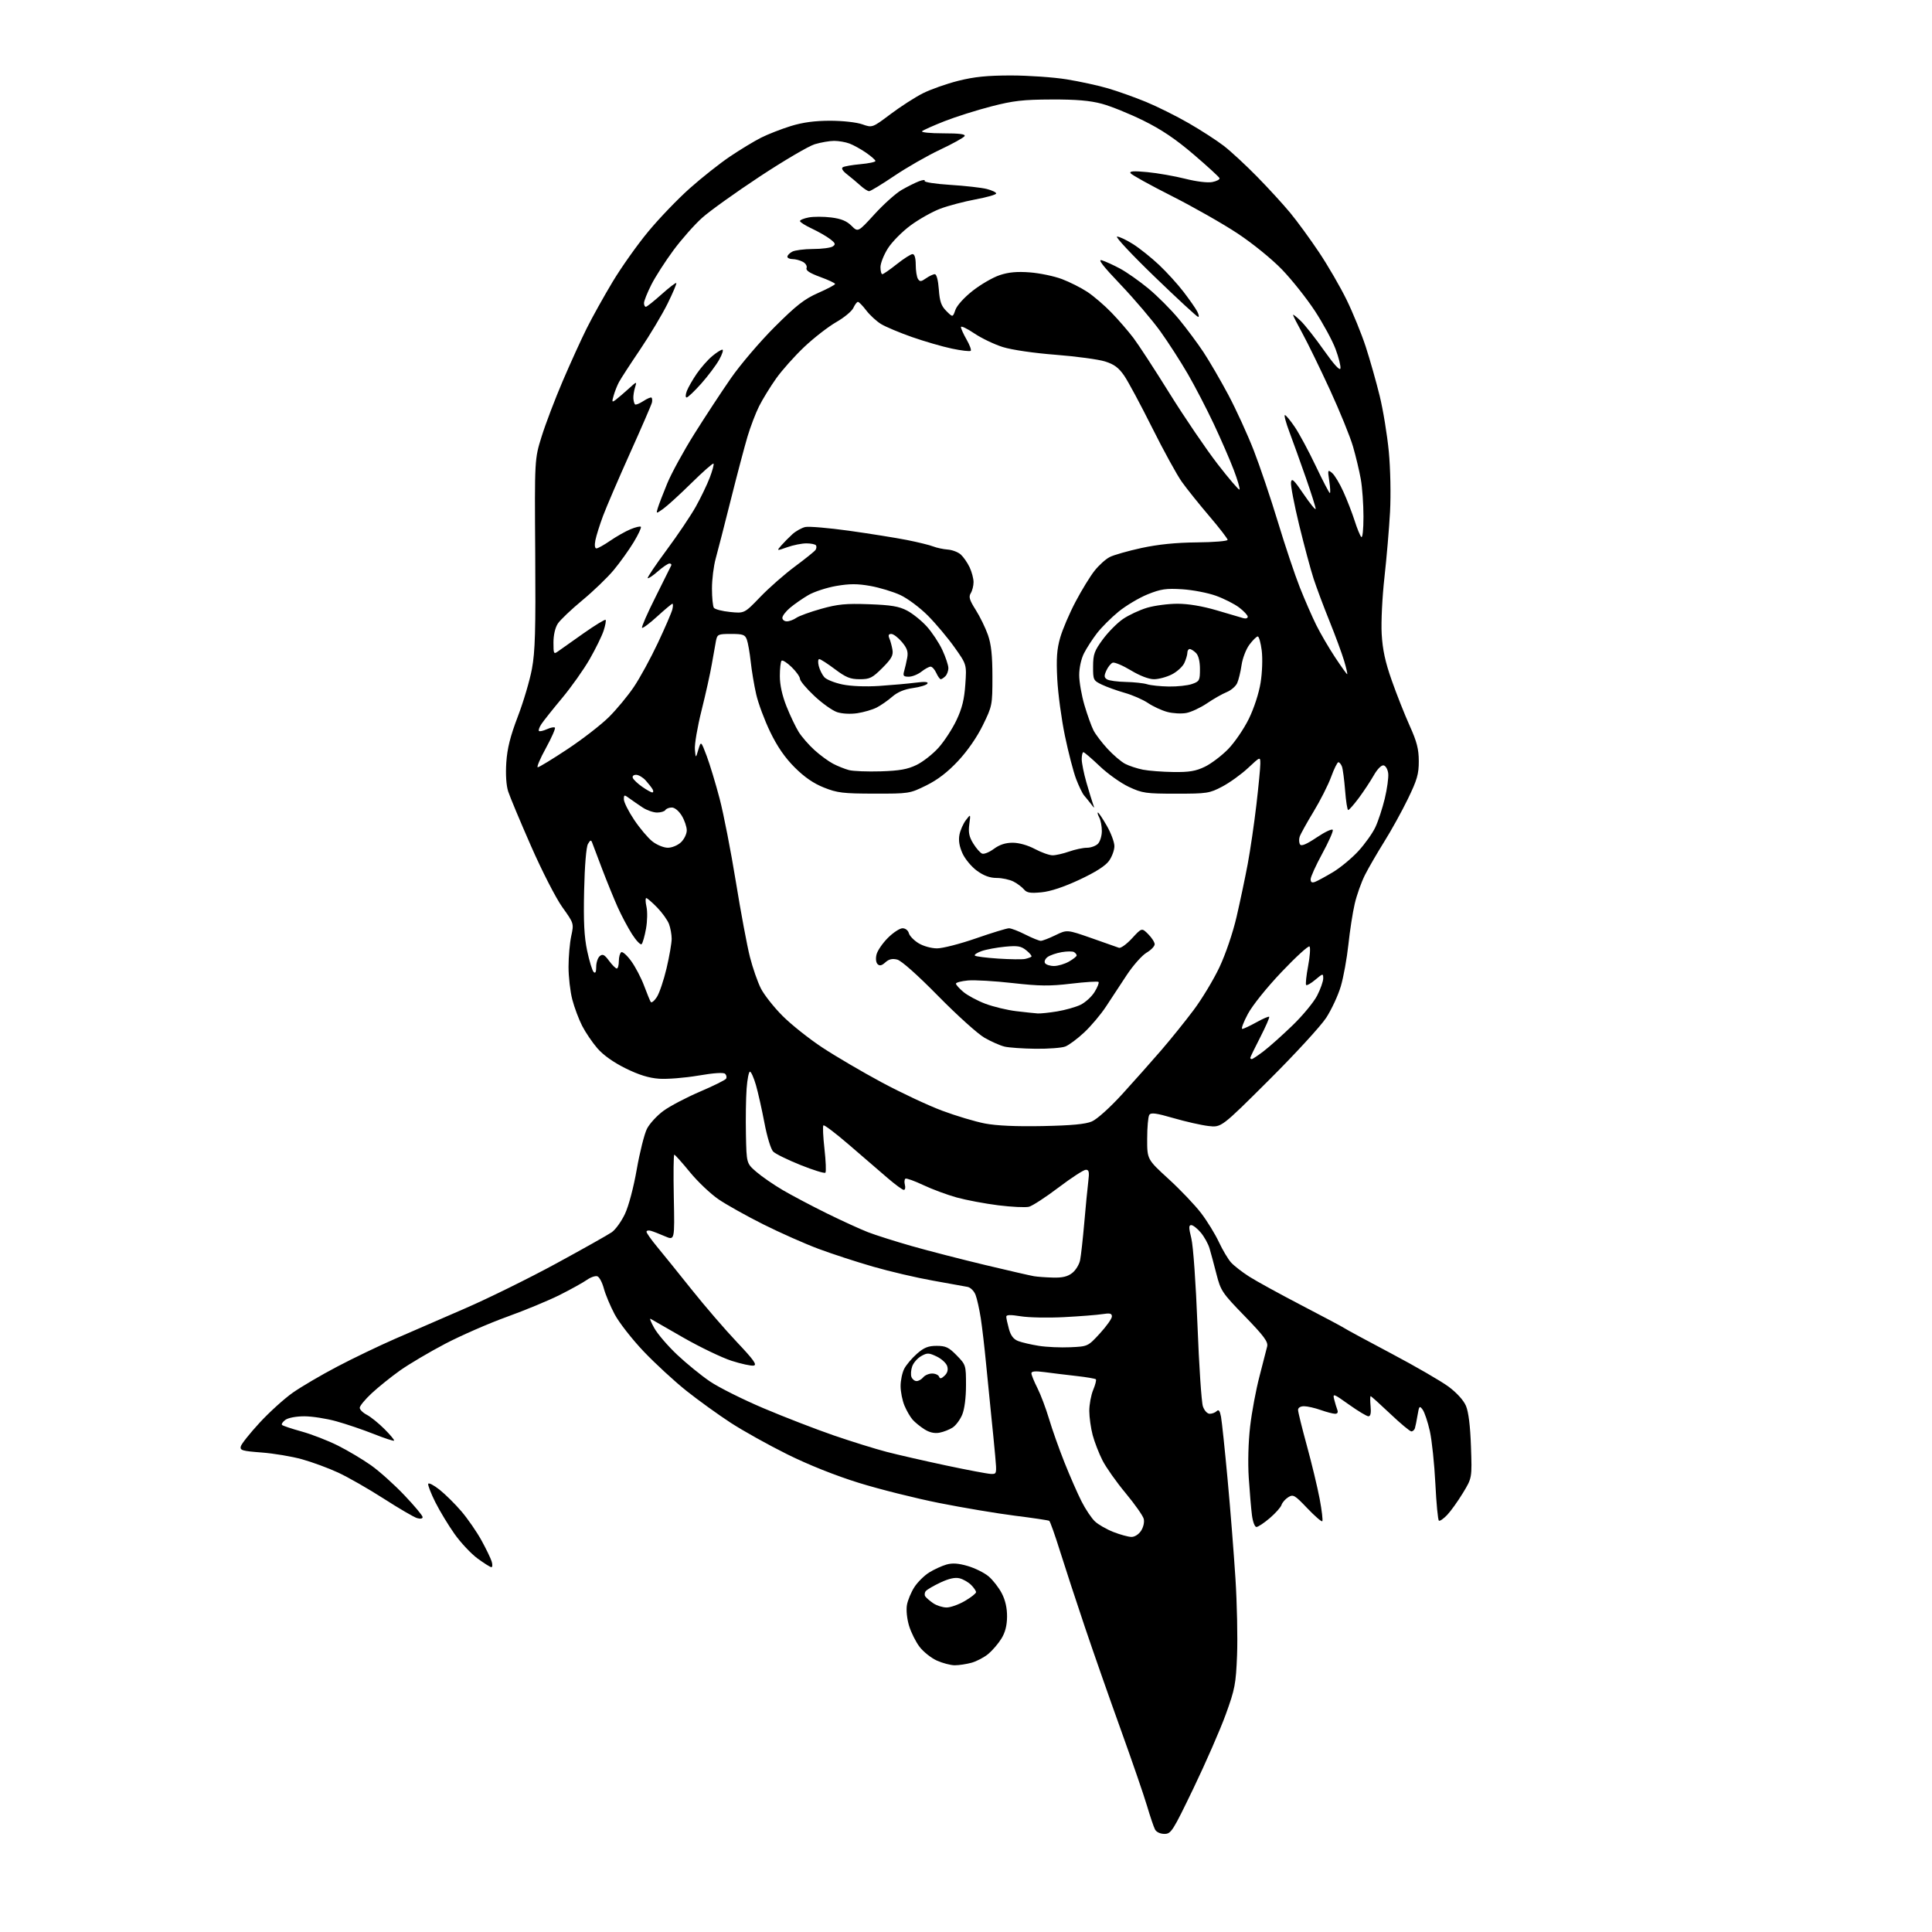 <?xml version="1.0" encoding="UTF-8" standalone="no"?>
<svg 
  version="1.1" 
  xmlns="http://www.w3.org/2000/svg" 
  xmlns:xlink="http://www.w3.org/1999/xlink" 
  xmlns:svg="http://www.w3.org/2000/svg"
  xmlns:rdf="http://www.w3.org/1999/02/22-rdf-syntax-ns#"
  xmlns:cc="http://creativecommons.org/ns#"
  xmlns:dc="http://purl.org/dc/elements/1.1/"
  viewBox="0 0 768 768"
  width="768"
  height="768"
>
<style>svg {background-color: white; }</style>"
<path stroke="none" fill="black" fill-rule="evenodd" d="M462.88,729.00C461.22,729.00 459.69,728.28 459.14,727.25C458.63,726.29 457.22,722.12 456.00,718.00C454.79,713.88 450.06,700.15 445.51,687.50C440.95,674.85 434.49,656.40 431.16,646.50C427.82,636.60 423.44,623.20 421.41,616.73C419.39,610.25 417.44,604.77 417.08,604.55C416.72,604.33 410.60,603.41 403.46,602.52C396.33,601.62 382.81,599.35 373.41,597.48C364.00,595.61 349.60,592.00 341.41,589.46C332.10,586.57 321.42,582.31 312.97,578.12C305.53,574.43 295.41,568.79 290.47,565.58C285.54,562.37 277.62,556.66 272.87,552.88C268.13,549.11 260.48,542.06 255.87,537.22C251.27,532.38 246.08,525.74 244.34,522.46C242.60,519.18 240.67,514.56 240.04,512.20C239.41,509.83 238.26,507.65 237.48,507.36C236.71,507.06 234.82,507.70 233.29,508.78C231.75,509.86 226.90,512.55 222.50,514.76C218.10,516.97 208.65,520.88 201.50,523.46C194.35,526.04 183.33,530.85 177.01,534.15C170.70,537.46 162.60,542.25 159.01,544.79C155.43,547.34 150.36,551.42 147.75,553.85C145.14,556.28 143.00,558.88 143.00,559.61C143.00,560.35 144.26,561.60 145.81,562.40C147.35,563.20 150.52,565.75 152.83,568.07C155.15,570.39 156.87,572.46 156.65,572.68C156.43,572.90 152.80,571.71 148.57,570.03C144.34,568.35 137.66,566.08 133.71,564.99C129.77,563.89 124.03,563.00 120.96,563.00C117.72,563.00 114.57,563.60 113.44,564.42C112.38,565.20 111.78,566.11 112.11,566.44C112.44,566.78 115.96,567.95 119.93,569.05C123.90,570.15 130.37,572.66 134.32,574.64C138.27,576.62 144.20,580.15 147.50,582.49C150.81,584.83 156.77,590.18 160.75,594.38C164.74,598.57 168.00,602.48 168.00,603.07C168.00,603.71 167.10,603.86 165.75,603.46C164.51,603.08 158.55,599.60 152.50,595.71C146.45,591.83 138.32,587.18 134.43,585.38C130.55,583.58 124.07,581.20 120.04,580.08C116.02,578.96 108.79,577.75 103.99,577.39C96.28,576.81 95.31,576.52 95.72,574.95C95.98,573.97 99.34,569.74 103.20,565.56C107.06,561.37 112.98,556.01 116.36,553.63C119.74,551.26 127.67,546.60 134.00,543.28C140.32,539.95 150.68,534.98 157.00,532.22C163.32,529.47 175.93,523.99 185.00,520.06C194.07,516.12 210.28,508.14 221.00,502.31C231.72,496.48 241.71,490.86 243.19,489.83C244.67,488.80 247.02,485.53 248.42,482.57C249.90,479.46 251.87,472.00 253.12,464.85C254.31,458.06 256.13,450.81 257.16,448.74C258.20,446.68 261.18,443.44 263.77,441.55C266.37,439.66 272.89,436.24 278.26,433.94C283.63,431.65 288.30,429.33 288.63,428.80C288.96,428.26 288.79,427.39 288.27,426.87C287.65,426.25 283.79,426.50 277.56,427.57C272.20,428.48 265.19,429.04 261.99,428.81C257.89,428.51 253.93,427.28 248.63,424.66C243.86,422.30 239.78,419.40 237.47,416.72C235.46,414.40 232.73,410.37 231.40,407.77C230.07,405.16 228.31,400.46 227.49,397.31C226.67,394.16 226.00,388.32 226.00,384.34C226.00,380.36 226.48,374.84 227.08,372.08C228.15,367.07 228.15,367.07 223.52,360.59C220.93,356.95 215.46,346.28 211.08,336.30C206.78,326.51 202.70,316.75 202.01,314.62C201.23,312.20 200.95,307.87 201.26,303.12C201.64,297.49 202.83,292.73 205.82,284.89C208.06,279.06 210.59,270.51 211.45,265.89C212.73,259.04 212.97,250.63 212.76,220.00C212.50,182.50 212.50,182.50 215.31,173.50C216.85,168.55 220.62,158.65 223.68,151.50C226.74,144.35 231.04,134.90 233.24,130.50C235.43,126.10 240.07,117.78 243.54,112.00C247.01,106.22 253.39,97.22 257.73,92.00C262.06,86.77 269.48,79.05 274.22,74.84C278.95,70.63 286.13,64.95 290.16,62.23C294.20,59.51 299.75,56.14 302.50,54.75C305.25,53.36 310.58,51.28 314.36,50.11C319.12,48.64 323.88,48.00 329.98,48.00C334.97,48.00 340.47,48.61 342.75,49.41C346.75,50.82 346.75,50.82 354.02,45.35C358.01,42.35 363.81,38.62 366.89,37.07C369.98,35.52 376.30,33.29 380.94,32.12C387.32,30.52 392.44,30.00 401.94,30.00C408.85,30.01 418.77,30.70 424.00,31.54C429.23,32.39 436.65,34.00 440.50,35.14C444.35,36.27 451.13,38.69 455.56,40.51C459.99,42.34 467.62,46.13 472.51,48.95C477.40,51.76 483.67,55.82 486.45,57.96C489.23,60.10 495.18,65.60 499.67,70.18C504.17,74.76 510.11,81.25 512.88,84.60C515.66,87.96 520.81,95.02 524.35,100.31C527.88,105.59 532.81,114.09 535.31,119.21C537.81,124.32 541.22,132.70 542.90,137.82C544.57,142.95 547.06,151.73 548.43,157.32C549.81,162.92 551.44,172.90 552.07,179.50C552.72,186.35 552.93,196.65 552.56,203.50C552.20,210.10 551.20,221.80 550.34,229.50C549.47,237.24 548.97,247.31 549.24,252.01C549.60,258.29 550.65,263.14 553.25,270.51C555.18,276.01 558.39,284.10 560.37,288.50C563.23,294.84 563.98,297.76 563.99,302.57C564.00,307.72 563.33,310.01 559.63,317.63C557.22,322.58 553.00,330.22 550.24,334.61C547.49,339.01 544.05,344.94 542.60,347.79C541.16,350.65 539.32,355.81 538.52,359.27C537.71,362.73 536.58,370.05 536.00,375.53C535.41,381.01 534.06,388.44 533.00,392.04C531.94,395.64 529.33,401.26 527.21,404.54C525.09,407.82 514.83,418.98 504.42,429.35C485.50,448.20 485.50,448.20 480.39,447.61C477.58,447.28 471.31,445.87 466.47,444.46C459.48,442.44 457.50,442.18 456.85,443.21C456.40,443.92 456.02,448.18 456.02,452.68C456.00,460.86 456.00,460.86 464.55,468.68C469.25,472.98 475.07,479.09 477.48,482.26C479.89,485.42 483.07,490.60 484.54,493.76C486.02,496.92 488.19,500.56 489.36,501.86C490.54,503.16 493.75,505.66 496.50,507.42C499.25,509.19 508.70,514.37 517.50,518.95C526.30,523.52 533.95,527.60 534.50,528.01C535.05,528.42 543.38,532.92 553.00,538.01C562.62,543.10 572.90,549.05 575.84,551.23C579.09,553.65 581.80,556.64 582.74,558.85C583.76,561.24 584.45,566.82 584.73,575.00C585.17,587.50 585.17,587.50 581.52,593.50C579.51,596.80 576.70,600.72 575.28,602.21C573.86,603.71 572.38,604.73 571.99,604.49C571.60,604.25 570.97,597.63 570.58,589.78C570.19,581.93 569.20,572.52 568.38,568.87C567.56,565.22 566.28,561.40 565.54,560.38C564.29,558.68 564.12,558.86 563.51,562.51C563.14,564.71 562.67,567.06 562.45,567.75C562.24,568.44 561.60,569.00 561.03,569.00C560.47,569.00 556.69,565.85 552.64,562.00C548.58,558.15 545.08,555.00 544.86,555.00C544.63,555.00 544.62,556.80 544.83,559.00C545.09,561.70 544.81,563.00 543.98,563.00C543.31,563.00 539.82,560.90 536.23,558.34C530.06,553.94 529.74,553.83 530.35,556.25C530.70,557.66 531.27,559.53 531.60,560.41C531.99,561.42 531.68,562.00 530.73,562.00C529.92,562.00 527.34,561.33 525.00,560.50C522.66,559.67 519.68,559.00 518.37,559.00C516.95,559.00 516.00,559.59 516.00,560.47C516.00,561.28 517.58,567.69 519.51,574.72C521.44,581.75 523.72,591.25 524.59,595.84C525.45,600.43 525.92,604.42 525.63,604.71C525.33,605.00 522.65,602.67 519.66,599.54C514.65,594.28 514.07,593.94 512.10,595.17C510.93,595.90 509.73,597.27 509.43,598.22C509.13,599.17 507.03,601.53 504.76,603.47C502.49,605.41 500.10,607.00 499.45,607.00C498.78,607.00 498.00,604.92 497.66,602.25C497.33,599.64 496.77,592.98 496.40,587.45C496.01,581.46 496.23,573.22 496.95,567.02C497.61,561.31 499.29,552.34 500.68,547.07C502.06,541.81 503.43,536.47 503.72,535.22C504.14,533.37 502.44,531.09 494.80,523.20C485.82,513.96 485.26,513.12 483.56,506.48C482.58,502.64 481.34,498.03 480.80,496.22C480.27,494.42 478.70,491.61 477.33,489.97C475.95,488.34 474.25,487.00 473.54,487.00C472.51,487.00 472.52,488.00 473.57,492.25C474.32,495.24 475.37,510.12 476.02,526.82C476.64,542.95 477.61,557.46 478.18,559.07C478.76,560.76 479.92,562.00 480.90,562.00C481.83,562.00 483.08,561.52 483.67,560.93C484.44,560.16 484.93,560.80 485.37,563.18C485.71,565.00 486.89,576.17 487.98,588.00C489.08,599.83 490.48,617.59 491.11,627.47C491.74,637.36 492.02,651.08 491.75,657.97C491.29,669.42 490.91,671.44 487.26,681.50C485.06,687.55 479.31,700.71 474.48,710.75C466.17,728.00 465.54,729.00 462.88,729.00zM379.50,661.97C377.85,661.96 374.65,661.11 372.38,660.09C370.12,659.06 367.04,656.61 365.55,654.65C364.05,652.69 362.17,648.93 361.37,646.30C360.53,643.53 360.17,640.02 360.52,638.00C360.86,636.08 362.20,632.87 363.50,630.87C364.80,628.88 367.45,626.26 369.40,625.06C371.34,623.86 374.40,622.46 376.21,621.94C378.57,621.26 380.94,621.42 384.68,622.51C387.53,623.34 391.27,625.19 392.98,626.63C394.69,628.07 397.05,631.11 398.23,633.38C399.64,636.09 400.35,639.26 400.32,642.66C400.29,646.16 399.58,648.95 398.08,651.36C396.88,653.32 394.55,656.04 392.91,657.42C391.28,658.80 388.26,660.39 386.22,660.96C384.17,661.52 381.15,661.98 379.50,661.97zM376.29,639.00C377.86,639.00 381.14,637.83 383.57,636.40C386.01,634.98 388.00,633.40 388.00,632.90C388.00,632.41 387.11,631.11 386.03,630.03C384.94,628.94 382.88,627.76 381.44,627.40C379.68,626.95 377.20,627.50 373.88,629.06C371.16,630.33 368.53,631.87 368.03,632.47C367.52,633.07 367.43,634.03 367.81,634.59C368.19,635.15 369.61,636.38 370.97,637.31C372.33,638.24 374.73,639.00 376.29,639.00zM195.32,622.98C194.87,622.96 192.40,621.41 189.84,619.53C187.28,617.65 183.17,613.27 180.71,609.81C178.25,606.34 174.81,600.65 173.06,597.17C171.32,593.69 170.04,590.39 170.22,589.85C170.40,589.31 172.43,590.36 174.73,592.18C177.03,594.01 180.95,597.89 183.45,600.82C185.94,603.75 189.51,608.92 191.39,612.32C193.26,615.72 195.09,619.51 195.46,620.75C195.83,621.99 195.77,622.99 195.32,622.98zM449.73,610.95C451.03,610.98 452.63,609.97 453.59,608.51C454.53,607.07 454.98,605.06 454.65,603.76C454.33,602.52 451.09,597.92 447.45,593.54C443.80,589.16 439.67,583.31 438.26,580.54C436.85,577.77 435.10,573.25 434.36,570.50C433.63,567.75 433.02,563.42 433.01,560.87C433.01,558.33 433.70,554.57 434.56,552.51C435.42,550.46 435.89,548.56 435.62,548.29C435.35,548.02 431.84,547.42 427.81,546.97C423.79,546.52 418.14,545.83 415.25,545.44C411.53,544.95 410.00,545.08 410.00,545.90C410.00,546.54 411.07,549.19 412.39,551.78C413.70,554.38 415.77,559.88 417.00,564.00C418.22,568.12 420.98,575.91 423.13,581.31C425.28,586.71 428.33,593.68 429.92,596.81C431.50,599.94 433.91,603.53 435.26,604.79C436.61,606.06 439.92,607.95 442.61,609.00C445.30,610.05 448.50,610.93 449.73,610.95zM393.88,585.91C396.23,586.00 396.25,585.92 395.61,578.75C395.25,574.76 394.53,567.45 394.01,562.50C393.49,557.55 392.57,548.33 391.97,542.00C391.37,535.67 390.42,527.58 389.87,524.00C389.31,520.42 388.39,516.26 387.80,514.74C387.22,513.21 385.80,511.79 384.62,511.56C383.46,511.34 377.23,510.21 370.79,509.06C364.35,507.92 353.70,505.43 347.12,503.53C340.54,501.64 330.73,498.44 325.33,496.42C319.92,494.40 310.10,490.04 303.50,486.74C296.90,483.44 288.89,478.96 285.69,476.79C282.50,474.62 277.34,469.73 274.23,465.92C271.12,462.12 268.33,459.00 268.04,459.00C267.74,459.00 267.66,466.67 267.85,476.06C268.20,493.11 268.20,493.11 264.35,491.45C262.23,490.53 259.71,489.55 258.75,489.27C257.79,489.00 257.00,489.16 257.00,489.65C257.00,490.14 258.86,492.78 261.13,495.52C263.41,498.26 269.57,505.90 274.84,512.50C280.10,519.10 288.24,528.55 292.92,533.49C299.56,540.51 301.04,542.56 299.62,542.84C298.62,543.03 294.65,542.17 290.81,540.94C286.97,539.70 278.35,535.56 271.66,531.74C264.97,527.91 259.10,524.54 258.60,524.24C258.11,523.94 258.78,525.62 260.10,527.96C261.42,530.31 265.50,535.06 269.17,538.52C272.85,541.99 278.70,546.76 282.18,549.12C285.65,551.49 295.25,556.29 303.50,559.79C311.75,563.29 324.35,568.16 331.49,570.62C338.63,573.07 348.08,576.01 352.49,577.15C356.90,578.30 367.48,580.71 376.00,582.53C384.52,584.34 392.57,585.86 393.88,585.91zM373.45,569.52C371.49,569.89 369.49,569.44 367.50,568.18C365.85,567.14 363.73,565.42 362.79,564.36C361.85,563.30 360.38,560.77 359.54,558.75C358.69,556.72 358.00,553.23 358.00,550.98C358.00,548.74 358.65,545.64 359.45,544.10C360.25,542.56 362.51,539.88 364.48,538.15C367.31,535.67 368.98,535.00 372.33,535.00C375.95,535.00 377.16,535.57 380.30,538.79C383.95,542.53 384.00,542.69 384.00,550.67C384.00,555.61 383.41,560.16 382.49,562.36C381.67,564.34 379.96,566.64 378.69,567.47C377.43,568.29 375.07,569.22 373.45,569.52zM364.35,549.00C365.12,549.00 366.32,548.33 367.00,547.50C367.68,546.67 369.28,546.00 370.54,546.00C371.80,546.00 373.04,546.56 373.30,547.25C373.64,548.18 374.20,548.08 375.48,546.86C376.64,545.76 376.98,544.51 376.52,543.05C376.14,541.86 374.26,540.14 372.35,539.23C369.22,537.74 368.59,537.72 366.20,539.06C364.73,539.89 363.11,541.73 362.61,543.16C362.11,544.60 361.98,546.49 362.32,547.38C362.66,548.27 363.57,549.00 364.35,549.00zM425.48,535.55C432.46,535.23 432.46,535.23 437.23,530.05C439.85,527.19 442.00,524.17 442.00,523.32C442.00,522.10 441.22,521.91 438.25,522.38C436.19,522.71 429.32,523.25 423.00,523.58C416.68,523.91 408.91,523.76 405.75,523.24C401.67,522.58 400.00,522.62 400.01,523.40C400.01,524.01 400.49,526.21 401.07,528.30C401.81,530.98 402.91,532.39 404.80,533.11C406.27,533.67 409.96,534.52 412.99,535.00C416.02,535.48 421.64,535.73 425.48,535.55zM418.62,507.86C422.34,507.96 424.41,507.46 426.23,506.03C427.61,504.95 429.02,502.65 429.36,500.93C429.71,499.21 430.45,492.55 431.01,486.15C431.56,479.74 432.28,472.36 432.60,469.75C433.08,465.88 432.90,465.00 431.64,465.00C430.79,465.00 425.91,468.17 420.80,472.04C415.70,475.91 410.39,479.36 409.02,479.71C407.65,480.05 402.17,479.79 396.85,479.13C391.53,478.46 384.07,477.06 380.28,476.01C376.50,474.96 370.53,472.75 367.03,471.09C363.54,469.44 360.34,468.29 359.93,468.54C359.52,468.80 359.42,469.90 359.71,471.00C360.00,472.10 359.80,473.00 359.27,473.00C358.74,473.00 355.83,470.86 352.79,468.25C349.75,465.64 342.91,459.74 337.58,455.14C332.25,450.54 327.63,447.04 327.32,447.35C327.00,447.66 327.19,451.87 327.74,456.71C328.28,461.54 328.45,465.80 328.11,466.16C327.78,466.53 323.33,465.16 318.24,463.12C313.15,461.08 308.25,458.68 307.36,457.78C306.44,456.87 304.92,451.89 303.88,446.38C302.86,441.01 301.33,434.22 300.49,431.30C299.64,428.39 298.57,426.00 298.12,426.00C297.66,426.00 297.06,429.04 296.79,432.75C296.51,436.46 296.39,444.66 296.52,450.97C296.75,462.45 296.75,462.45 300.63,465.81C302.76,467.66 307.51,470.94 311.19,473.10C314.87,475.25 322.75,479.41 328.69,482.34C334.64,485.27 341.98,488.62 345.00,489.80C348.02,490.97 355.90,493.47 362.50,495.35C369.10,497.23 382.15,500.59 391.50,502.83C400.85,505.06 409.62,507.08 411.00,507.31C412.38,507.54 415.80,507.79 418.62,507.86zM414.50,447.63C425.98,447.40 431.50,446.88 434.04,445.79C436.09,444.91 441.20,440.31 446.15,434.89C450.85,429.72 457.78,421.93 461.55,417.56C465.32,413.20 471.12,406.00 474.45,401.56C477.78,397.13 482.41,389.44 484.75,384.49C487.21,379.27 490.07,370.84 491.55,364.49C492.95,358.44 494.95,348.97 495.99,343.44C497.02,337.91 498.57,327.34 499.43,319.94C500.29,312.55 501.00,305.20 501.00,303.61C501.00,300.73 501.00,300.73 496.13,305.28C493.46,307.78 488.84,311.11 485.88,312.67C480.77,315.36 479.84,315.50 467.50,315.50C455.46,315.50 454.08,315.30 448.72,312.79C445.54,311.30 440.32,307.59 437.13,304.54C433.93,301.49 431.02,299.00 430.66,299.00C430.30,299.00 430.00,300.25 430.00,301.77C430.00,303.30 430.84,307.46 431.86,311.02C432.89,314.58 434.05,318.40 434.45,319.50C435.16,321.50 435.16,321.50 433.62,319.50C432.76,318.40 431.54,316.89 430.90,316.15C430.26,315.40 428.85,312.48 427.77,309.65C426.69,306.82 424.69,299.10 423.32,292.50C421.95,285.90 420.58,275.76 420.28,269.96C419.86,261.74 420.11,258.10 421.45,253.46C422.39,250.18 425.14,243.75 427.57,239.16C429.99,234.57 433.38,229.04 435.10,226.88C436.81,224.71 439.51,222.27 441.10,221.45C442.68,220.63 448.37,219.01 453.74,217.84C460.40,216.40 467.39,215.69 475.75,215.61C482.48,215.55 488.00,215.10 488.00,214.60C488.00,214.11 484.70,209.83 480.66,205.10C476.63,200.37 471.72,194.25 469.77,191.50C467.82,188.75 462.51,179.07 457.98,170.00C453.45,160.93 448.46,151.63 446.88,149.33C444.69,146.15 442.90,144.82 439.26,143.68C436.64,142.86 427.82,141.67 419.67,141.03C411.04,140.37 402.25,139.08 398.67,137.97C395.27,136.91 390.14,134.45 387.25,132.50C384.36,130.55 382.00,129.43 382.00,130.03C382.00,130.62 383.01,132.85 384.23,134.98C385.46,137.12 386.20,139.13 385.88,139.45C385.56,139.77 382.19,139.38 378.40,138.58C374.60,137.78 367.45,135.70 362.50,133.97C357.55,132.23 352.03,129.91 350.23,128.81C348.43,127.71 345.79,125.28 344.36,123.41C342.93,121.53 341.44,120.00 341.04,120.00C340.65,120.00 339.83,121.07 339.23,122.38C338.64,123.70 335.57,126.24 332.42,128.04C329.28,129.84 323.57,134.27 319.74,137.88C315.91,141.50 310.86,147.16 308.51,150.47C306.16,153.79 303.12,158.75 301.74,161.50C300.37,164.25 298.31,169.65 297.16,173.50C296.01,177.35 293.03,188.60 290.55,198.50C288.07,208.40 285.35,218.96 284.52,221.97C283.68,224.98 283.01,230.38 283.02,233.97C283.02,237.56 283.36,240.99 283.77,241.60C284.17,242.20 287.07,242.96 290.21,243.27C295.91,243.85 295.91,243.85 302.21,237.30C305.67,233.69 311.88,228.25 316.00,225.19C320.12,222.13 323.81,219.17 324.18,218.61C324.56,218.05 324.65,217.24 324.38,216.80C324.10,216.36 322.39,216.00 320.57,216.00C318.74,216.00 315.32,216.68 312.96,217.52C308.66,219.03 308.66,219.03 310.58,216.82C311.64,215.61 313.62,213.60 315.00,212.35C316.38,211.11 318.67,209.83 320.10,209.50C321.53,209.18 329.40,209.85 337.60,210.99C345.79,212.14 356.09,213.79 360.48,214.65C364.87,215.52 369.60,216.68 370.98,217.23C372.37,217.77 374.96,218.33 376.75,218.46C378.54,218.59 380.87,219.48 381.93,220.44C382.99,221.40 384.57,223.67 385.43,225.49C386.29,227.31 387.00,229.98 387.00,231.41C387.00,232.85 386.50,234.83 385.89,235.80C385.00,237.24 385.38,238.53 387.86,242.44C389.55,245.11 391.74,249.59 392.72,252.39C394.03,256.15 394.50,260.54 394.50,269.00C394.50,280.28 394.43,280.65 390.71,288.26C388.37,293.05 384.60,298.49 380.85,302.50C376.69,306.95 372.72,310.00 368.17,312.24C361.63,315.46 361.35,315.50 347.52,315.48C335.11,315.46 332.81,315.18 327.51,313.06C323.39,311.42 319.76,308.92 315.89,305.05C312.02,301.18 308.98,296.78 306.17,290.96C303.92,286.31 301.41,279.57 300.60,276.00C299.78,272.43 298.80,266.57 298.42,263.00C298.03,259.43 297.34,255.49 296.88,254.25C296.16,252.29 295.34,252.00 290.60,252.00C285.46,252.00 285.13,252.15 284.61,254.75C284.31,256.26 283.57,260.43 282.96,264.00C282.36,267.57 280.52,275.85 278.88,282.40C277.24,288.94 276.05,295.91 276.23,297.90C276.56,301.50 276.56,301.50 277.60,298.00C278.65,294.50 278.65,294.50 280.92,300.50C282.16,303.80 284.48,311.45 286.07,317.50C287.65,323.55 290.55,338.39 292.51,350.48C294.47,362.58 296.99,376.03 298.10,380.39C299.21,384.74 301.17,390.38 302.46,392.92C303.75,395.46 307.62,400.37 311.07,403.83C314.52,407.29 321.65,412.96 326.92,416.43C332.19,419.90 342.80,426.13 350.50,430.26C358.20,434.39 369.00,439.46 374.50,441.51C380.00,443.57 387.65,445.86 391.50,446.60C396.12,447.49 403.94,447.84 414.50,447.63zM497.61,421.00C497.94,421.00 500.08,419.58 502.36,417.83C504.64,416.09 509.80,411.48 513.83,407.58C517.86,403.69 522.24,398.38 523.58,395.78C524.91,393.19 526.00,390.11 526.00,388.94C526.00,386.89 525.90,386.91 522.87,389.45C521.16,390.90 519.51,391.84 519.21,391.55C518.92,391.25 519.27,387.86 520.00,384.00C520.73,380.14 520.97,376.65 520.55,376.24C520.12,375.84 515.14,380.38 509.48,386.34C503.51,392.62 497.86,399.67 496.03,403.09C494.30,406.34 493.30,409.00 493.82,409.00C494.33,409.00 496.85,407.82 499.43,406.39C502.00,404.95 504.29,403.96 504.52,404.19C504.75,404.42 503.15,408.07 500.97,412.32C498.79,416.56 497.00,420.25 497.00,420.51C497.00,420.78 497.27,421.00 497.61,421.00zM411.68,416.90C406.63,416.84 401.07,416.46 399.33,416.04C397.59,415.63 393.99,414.04 391.33,412.51C388.67,410.98 380.40,403.52 372.94,395.93C364.67,387.51 358.31,381.87 356.65,381.45C354.70,380.96 353.35,381.28 351.94,382.56C350.49,383.87 349.65,384.05 348.85,383.25C348.20,382.60 348.03,381.00 348.44,379.39C348.82,377.88 350.85,374.92 352.95,372.82C355.05,370.72 357.67,369.00 358.77,369.00C359.91,369.00 360.99,369.84 361.28,370.95C361.56,372.02 363.30,373.82 365.14,374.95C367.05,376.11 370.23,376.99 372.50,376.99C374.70,376.99 381.68,375.20 388.00,373.00C394.32,370.80 400.21,369.01 401.08,369.00C401.95,369.00 404.87,370.12 407.58,371.50C410.29,372.87 413.05,373.99 413.72,374.00C414.40,374.00 417.02,372.99 419.55,371.76C424.16,369.52 424.16,369.52 433.83,372.90C439.15,374.76 444.08,376.49 444.79,376.76C445.50,377.03 447.84,375.34 449.98,373.02C453.88,368.79 453.88,368.79 456.44,371.35C457.85,372.76 459.00,374.56 459.00,375.36C459.00,376.15 457.54,377.67 455.75,378.72C453.96,379.78 450.44,383.76 447.91,387.57C445.39,391.38 441.67,397.03 439.65,400.13C437.62,403.22 433.74,407.84 431.01,410.39C428.29,412.94 424.89,415.47 423.46,416.01C422.04,416.56 416.74,416.95 411.68,416.90zM412.50,402.86C413.60,402.93 417.08,402.57 420.23,402.05C423.39,401.53 427.54,400.36 429.47,399.45C431.39,398.53 433.93,396.24 435.10,394.34C436.27,392.45 436.98,390.65 436.68,390.34C436.38,390.04 431.49,390.35 425.81,391.02C417.27,392.04 413.27,391.99 402.50,390.78C395.35,389.97 387.36,389.51 384.75,389.75C382.14,390.00 380.00,390.57 380.00,391.01C380.00,391.46 381.34,392.95 382.98,394.33C384.63,395.71 388.56,397.82 391.73,399.02C394.91,400.21 400.43,401.54 404.00,401.96C407.57,402.39 411.40,402.79 412.50,402.86zM261.09,396.37C262.11,394.81 263.85,389.65 264.97,384.90C266.09,380.14 267.00,374.87 267.00,373.19C267.00,371.51 266.52,368.86 265.94,367.32C265.36,365.77 263.24,362.81 261.24,360.75C259.23,358.69 257.28,357.00 256.90,357.00C256.52,357.00 256.56,358.54 256.98,360.42C257.41,362.31 257.33,366.24 256.80,369.17C256.28,372.10 255.49,374.86 255.06,375.31C254.64,375.75 252.91,373.95 251.22,371.31C249.54,368.66 246.96,363.80 245.49,360.50C244.02,357.20 241.27,350.45 239.38,345.50C237.49,340.55 235.70,335.82 235.41,335.00C234.97,333.78 234.65,333.87 233.72,335.50C233.03,336.70 232.42,344.13 232.20,354.00C231.92,366.38 232.22,372.36 233.40,377.93C234.26,382.02 235.43,385.83 235.98,386.38C236.67,387.07 237.00,386.41 237.00,384.32C237.00,382.63 237.64,380.71 238.43,380.06C239.57,379.11 240.29,379.47 242.11,381.94C243.36,383.62 244.74,385.00 245.19,385.00C245.63,385.00 246.00,383.68 246.00,382.06C246.00,380.44 246.43,378.85 246.97,378.52C247.50,378.19 249.28,379.79 250.93,382.07C252.58,384.35 254.87,388.72 256.02,391.79C257.17,394.86 258.36,397.78 258.67,398.28C258.98,398.78 260.07,397.92 261.09,396.37zM418.98,384.00C420.55,384.00 423.22,383.21 424.91,382.25C426.60,381.29 427.99,380.19 427.99,379.81C428.00,379.43 427.53,378.83 426.96,378.48C426.39,378.12 424.18,378.13 422.06,378.49C419.93,378.85 417.40,379.72 416.44,380.42C415.48,381.12 415.01,382.21 415.41,382.85C415.80,383.48 417.41,384.00 418.98,384.00zM407.50,381.19C408.60,380.95 409.73,380.54 410.00,380.29C410.27,380.04 409.38,378.91 408.00,377.80C405.89,376.08 404.57,375.85 399.50,376.33C396.20,376.65 392.01,377.43 390.20,378.07C388.38,378.71 387.18,379.52 387.53,379.87C387.87,380.21 392.06,380.75 396.83,381.06C401.60,381.37 406.40,381.43 407.50,381.19zM413.97,354.71C409.56,355.13 408.16,354.90 407.04,353.55C406.27,352.63 404.40,351.22 402.87,350.43C401.35,349.65 398.34,349.00 396.20,349.00C393.50,349.00 391.09,348.12 388.37,346.15C386.21,344.59 383.61,341.47 382.60,339.22C381.35,336.44 380.96,334.06 381.40,331.81C381.75,329.99 382.91,327.38 383.96,326.01C385.87,323.51 385.87,323.51 385.31,327.69C384.88,330.90 385.25,332.67 386.90,335.33C388.08,337.24 389.66,339.04 390.42,339.33C391.18,339.62 393.28,338.77 395.09,337.43C397.34,335.77 399.71,335.00 402.55,335.00C405.06,335.00 408.56,335.99 411.40,337.50C413.99,338.88 417.15,340.00 418.43,340.00C419.70,340.00 422.66,339.32 425.00,338.50C427.34,337.68 430.51,337.00 432.05,337.00C433.60,337.00 435.56,336.29 436.43,335.43C437.29,334.56 438.00,332.28 438.00,330.36C438.00,328.44 437.53,326.00 436.96,324.93C436.40,323.87 436.16,323.00 436.44,323.00C436.73,323.00 438.31,325.36 439.97,328.25C441.63,331.14 442.99,334.78 442.99,336.35C443.00,337.91 442.04,340.54 440.86,342.19C439.44,344.19 435.52,346.69 429.11,349.69C422.83,352.62 417.58,354.36 413.97,354.71zM522.75,350.56C523.71,350.20 526.91,348.46 529.86,346.70C532.80,344.94 537.35,341.17 539.96,338.33C542.57,335.49 545.62,331.21 546.73,328.83C547.85,326.45 549.53,321.33 550.47,317.45C551.40,313.58 552.02,309.08 551.84,307.46C551.65,305.83 550.83,304.40 550.00,304.25C549.12,304.09 547.50,305.74 546.08,308.24C544.75,310.58 542.06,314.64 540.12,317.25C538.17,319.86 536.29,322.00 535.93,322.00C535.58,322.00 535.03,318.49 534.70,314.20C534.36,309.92 533.80,305.64 533.44,304.70C533.08,303.77 532.44,303.00 532.03,303.00C531.61,303.00 530.31,305.61 529.15,308.81C527.99,312.00 524.82,318.26 522.11,322.72C519.41,327.17 516.93,331.65 516.62,332.66C516.30,333.67 516.38,335.03 516.79,335.67C517.30,336.49 519.34,335.63 523.49,332.84C526.77,330.64 529.61,329.32 529.81,329.92C530.00,330.51 528.10,334.78 525.58,339.40C523.06,344.02 521.00,348.57 521.00,349.51C521.00,350.72 521.51,351.02 522.75,350.56zM265.44,336.99C267.09,337.00 269.38,336.05 270.69,334.83C271.96,333.63 273.00,331.49 273.00,330.08C272.99,328.66 272.10,326.04 271.01,324.25C269.86,322.37 268.21,321.00 267.07,321.00C266.00,321.00 264.84,321.45 264.50,322.00C264.16,322.55 262.67,323.00 261.19,323.00C259.71,322.99 257.15,322.10 255.50,321.02C253.85,319.93 251.49,318.31 250.25,317.40C248.12,315.84 248.00,315.86 248.00,317.76C248.00,318.87 249.83,322.52 252.07,325.87C254.31,329.22 257.57,333.09 259.32,334.47C261.07,335.85 263.82,336.98 265.44,336.99zM259.29,315.00C259.75,315.00 259.80,314.44 259.41,313.75C259.02,313.06 257.79,311.49 256.68,310.25C255.56,309.01 253.84,308.00 252.86,308.00C251.82,308.00 251.27,308.53 251.56,309.25C251.83,309.94 253.50,311.51 255.26,312.75C257.03,313.99 258.84,315.00 259.29,315.00zM350.11,306.62C357.58,306.38 360.74,305.82 364.34,304.08C366.89,302.84 370.85,299.73 373.13,297.17C375.41,294.60 378.61,289.69 380.23,286.25C382.44,281.59 383.33,277.98 383.73,272.07C384.28,264.14 384.28,264.14 379.43,257.32C376.77,253.57 372.01,247.91 368.86,244.73C365.71,241.56 360.77,237.88 357.90,236.54C355.02,235.21 349.67,233.59 346.00,232.93C340.83,232.01 337.77,232.01 332.41,232.93C328.61,233.59 323.63,235.22 321.34,236.55C319.05,237.89 315.79,240.15 314.09,241.58C312.39,243.01 311.00,244.81 311.00,245.59C311.00,246.37 311.80,247.00 312.78,247.00C313.76,247.00 315.44,246.38 316.53,245.62C317.61,244.86 322.07,243.24 326.43,242.02C333.03,240.17 336.20,239.86 345.43,240.19C354.26,240.51 357.32,241.02 360.57,242.72C362.81,243.90 366.34,246.74 368.42,249.04C370.49,251.34 373.27,255.53 374.59,258.36C375.90,261.19 376.98,264.42 376.99,265.55C377.00,266.68 376.46,268.14 375.80,268.80C375.14,269.46 374.31,270.00 373.96,270.00C373.61,270.00 372.81,268.88 372.18,267.50C371.56,266.12 370.54,265.00 369.93,265.00C369.32,265.00 367.67,265.90 366.27,267.00C364.87,268.10 362.61,269.00 361.25,269.00C359.15,269.00 358.87,268.66 359.42,266.75C359.78,265.51 360.33,263.13 360.64,261.44C361.07,259.08 360.59,257.67 358.51,255.19C357.03,253.44 355.14,252.00 354.30,252.00C353.24,252.00 353.01,252.52 353.53,253.75C353.95,254.71 354.50,256.74 354.76,258.27C355.14,260.52 354.41,261.85 350.75,265.52C346.75,269.51 345.77,270.00 341.73,270.00C338.00,270.00 336.26,269.29 331.88,266.00C328.95,263.80 326.16,262.00 325.67,262.00C325.18,262.00 325.09,263.24 325.47,264.75C325.85,266.26 326.85,268.27 327.69,269.20C328.53,270.14 331.76,271.43 334.86,272.08C338.26,272.79 344.07,273.02 349.50,272.67C354.45,272.34 360.93,271.76 363.91,271.38C367.63,270.90 369.11,271.02 368.66,271.75C368.29,272.33 365.71,273.13 362.91,273.51C359.50,273.98 356.79,275.12 354.66,276.97C352.92,278.48 350.14,280.42 348.49,281.26C346.83,282.11 343.38,283.12 340.81,283.51C338.07,283.92 334.76,283.74 332.76,283.09C330.90,282.47 326.81,279.57 323.69,276.63C320.56,273.70 318.00,270.64 318.00,269.85C318.00,269.05 316.51,266.95 314.68,265.18C312.86,263.41 311.06,262.27 310.68,262.65C310.31,263.03 310.00,265.77 310.00,268.75C310.00,272.27 310.93,276.49 312.66,280.83C314.12,284.50 316.31,289.08 317.52,291.01C318.73,292.93 321.55,296.17 323.80,298.20C326.04,300.23 329.37,302.66 331.19,303.61C333.01,304.56 335.85,305.69 337.50,306.13C339.15,306.56 344.82,306.78 350.11,306.62zM466.43,306.89C472.72,306.98 475.32,306.54 478.93,304.80C481.45,303.59 485.62,300.43 488.21,297.78C490.79,295.13 494.50,289.70 496.44,285.73C498.50,281.51 500.45,275.53 501.11,271.36C501.76,267.34 501.95,261.77 501.56,258.61C501.17,255.52 500.46,253.00 499.98,253.00C499.50,253.00 498.01,254.46 496.67,256.25C495.33,258.04 493.92,261.70 493.54,264.38C493.15,267.06 492.37,270.30 491.79,271.56C491.21,272.83 489.34,274.43 487.62,275.13C485.90,275.82 482.39,277.82 479.82,279.57C477.24,281.32 473.54,283.05 471.58,283.42C469.63,283.79 466.21,283.60 463.99,283.00C461.77,282.40 458.34,280.81 456.36,279.47C454.38,278.13 450.23,276.31 447.13,275.43C444.03,274.55 439.93,273.07 438.00,272.15C434.62,270.52 434.50,270.28 434.52,264.94C434.53,260.11 435.02,258.74 438.37,254.18C440.48,251.31 444.08,247.66 446.38,246.08C448.68,244.50 452.99,242.49 455.96,241.60C458.93,240.72 464.38,240.00 468.07,240.00C472.37,240.00 477.95,240.94 483.64,242.61C488.51,244.05 493.29,245.45 494.25,245.73C495.21,246.01 496.00,245.75 496.00,245.17C496.00,244.58 494.47,242.94 492.60,241.51C490.74,240.09 486.57,237.98 483.35,236.82C480.13,235.66 474.10,234.50 469.94,234.24C463.50,233.84 461.47,234.14 456.20,236.26C452.80,237.64 447.61,240.73 444.66,243.13C441.72,245.53 437.85,249.40 436.06,251.72C434.28,254.03 431.96,257.62 430.91,259.68C429.79,261.86 429.00,265.47 429.00,268.35C429.00,271.07 429.95,276.48 431.11,280.39C432.27,284.30 433.88,288.79 434.70,290.36C435.51,291.94 438.02,295.24 440.28,297.69C442.55,300.15 445.69,302.82 447.27,303.64C448.86,304.46 452.03,305.50 454.33,305.96C456.62,306.41 462.07,306.83 466.43,306.89zM213.77,305.00C214.29,305.00 219.62,301.75 225.61,297.78C231.60,293.81 239.00,288.07 242.06,285.03C245.12,281.99 249.57,276.62 251.95,273.09C254.34,269.57 258.64,261.69 261.51,255.59C264.38,249.49 266.97,243.49 267.27,242.25C267.57,241.01 267.58,240.00 267.30,240.00C267.01,240.00 264.30,242.27 261.26,245.04C258.23,247.81 255.51,249.85 255.22,249.56C254.94,249.27 257.35,243.75 260.60,237.29C263.84,230.83 266.65,225.19 266.83,224.77C267.02,224.35 266.69,224.00 266.12,224.00C265.54,224.00 263.46,225.41 261.50,227.13C259.54,228.86 257.73,230.06 257.48,229.82C257.24,229.57 260.63,224.53 265.01,218.61C269.40,212.69 274.62,204.93 276.61,201.37C278.60,197.80 281.10,192.61 282.16,189.82C283.22,187.03 283.88,184.55 283.63,184.30C283.38,184.04 279.44,187.51 274.88,192.00C270.32,196.49 265.28,201.09 263.68,202.23C260.77,204.30 260.77,204.30 261.50,201.90C261.90,200.58 263.57,196.22 265.22,192.21C266.87,188.20 271.69,179.38 275.93,172.61C280.17,165.84 286.73,155.85 290.51,150.40C294.28,144.96 302.13,135.76 307.94,129.96C316.54,121.38 319.75,118.87 325.22,116.46C328.92,114.83 331.96,113.22 331.97,112.88C331.99,112.55 329.32,111.29 326.05,110.10C321.89,108.58 320.25,107.51 320.62,106.54C320.92,105.78 320.25,104.67 319.14,104.08C318.04,103.48 316.20,103.00 315.07,103.00C313.93,103.00 313.00,102.57 313.00,102.04C313.00,101.50 313.87,100.60 314.93,100.04C316.00,99.47 319.71,98.99 323.18,98.98C326.66,98.98 330.18,98.52 331.00,97.98C332.27,97.14 332.12,96.69 330.00,95.05C328.62,93.98 325.36,92.11 322.75,90.88C320.14,89.66 318.00,88.31 318.00,87.87C318.00,87.44 319.58,86.79 321.51,86.43C323.44,86.07 327.46,86.08 330.44,86.45C334.36,86.94 336.57,87.85 338.46,89.73C341.07,92.34 341.07,92.34 347.63,85.16C351.23,81.21 356.05,76.89 358.34,75.55C360.63,74.22 363.76,72.65 365.31,72.06C366.85,71.48 367.86,71.41 367.56,71.91C367.25,72.41 371.80,73.11 377.75,73.49C383.66,73.86 390.19,74.60 392.25,75.12C394.31,75.65 396.00,76.45 396.00,76.91C396.00,77.37 392.29,78.43 387.75,79.27C383.21,80.12 376.92,81.78 373.78,82.96C370.63,84.15 365.32,87.13 361.99,89.59C358.65,92.04 354.59,96.15 352.96,98.72C351.33,101.29 350.00,104.65 350.00,106.20C350.00,107.74 350.34,109.00 350.75,108.99C351.16,108.98 353.75,107.19 356.50,105.00C359.25,102.81 362.06,101.02 362.75,101.01C363.55,101.00 364.01,102.52 364.02,105.25C364.02,107.59 364.42,110.12 364.91,110.88C365.64,112.04 366.16,112.00 368.11,110.63C369.40,109.73 370.97,109.00 371.60,109.00C372.30,109.00 372.93,111.39 373.20,115.04C373.54,119.84 374.16,121.62 376.19,123.64C378.74,126.19 378.74,126.19 379.79,123.17C380.40,121.43 383.30,118.22 386.67,115.58C389.88,113.06 394.71,110.26 397.41,109.37C400.94,108.19 404.29,107.89 409.41,108.28C413.31,108.58 419.02,109.77 422.11,110.93C425.19,112.09 429.75,114.39 432.25,116.04C434.75,117.70 439.07,121.40 441.84,124.28C444.62,127.15 448.53,131.67 450.54,134.32C452.55,136.97 459.03,146.90 464.93,156.40C470.84,165.89 479.40,178.48 483.95,184.38C488.51,190.28 492.45,194.88 492.72,194.61C493.00,194.34 491.97,190.83 490.44,186.81C488.91,182.79 485.33,174.55 482.48,168.50C479.63,162.45 474.99,153.51 472.16,148.63C469.34,143.76 464.44,136.15 461.27,131.73C458.09,127.31 451.00,118.97 445.51,113.20C438.36,105.70 436.22,102.93 438.01,103.47C439.38,103.89 442.63,105.37 445.24,106.77C447.85,108.17 452.91,111.72 456.48,114.67C460.05,117.61 465.48,123.06 468.55,126.76C471.61,130.47 476.05,136.43 478.41,140.00C480.77,143.57 485.22,151.22 488.30,157.00C491.37,162.78 495.90,172.68 498.37,179.00C500.83,185.32 505.16,198.15 507.99,207.50C510.82,216.85 514.74,228.55 516.70,233.50C518.66,238.45 521.61,245.20 523.25,248.50C524.89,251.80 528.24,257.54 530.69,261.25C533.15,264.96 535.32,268.00 535.52,268.00C535.73,268.00 535.19,265.64 534.33,262.75C533.48,259.87 530.86,252.78 528.53,247.00C526.19,241.23 523.33,233.57 522.16,230.00C521.00,226.43 518.43,216.86 516.45,208.74C514.48,200.62 513.01,192.97 513.19,191.74C513.46,189.89 514.34,190.71 518.26,196.49C520.87,200.33 523.00,202.94 523.00,202.27C523.00,201.61 521.22,195.99 519.05,189.78C516.88,183.58 513.97,175.46 512.57,171.75C511.17,168.04 510.36,165.00 510.77,165.00C511.17,165.00 512.95,167.14 514.71,169.75C516.48,172.36 520.23,179.34 523.04,185.25C525.85,191.16 528.37,196.00 528.64,196.00C528.90,196.00 528.80,193.86 528.41,191.25C527.73,186.74 527.79,186.58 529.52,188.00C530.52,188.83 532.55,192.20 534.03,195.50C535.52,198.80 537.52,203.97 538.49,207.00C539.45,210.03 540.64,212.93 541.12,213.45C541.63,214.00 542.00,210.61 542.00,205.38C542.00,200.42 541.52,193.70 540.93,190.43C540.35,187.17 538.96,181.35 537.84,177.50C536.73,173.65 532.61,163.53 528.69,155.00C524.76,146.47 519.85,136.40 517.78,132.61C515.70,128.82 514.00,125.48 514.00,125.17C514.00,124.87 515.37,125.93 517.03,127.53C518.70,129.13 522.87,134.41 526.28,139.26C530.23,144.86 532.62,147.49 532.84,146.46C533.03,145.56 532.15,142.09 530.90,138.74C529.65,135.39 525.94,128.56 522.67,123.57C519.39,118.58 513.52,111.19 509.61,107.14C505.56,102.95 497.98,96.79 492.00,92.83C486.23,89.00 474.44,82.30 465.81,77.93C457.18,73.57 449.80,69.48 449.41,68.85C448.89,68.01 450.66,67.90 456.10,68.42C460.17,68.81 466.94,70.00 471.15,71.06C475.67,72.20 480.08,72.73 481.94,72.36C483.66,72.02 484.94,71.33 484.78,70.83C484.61,70.34 479.98,66.09 474.49,61.40C467.34,55.28 461.66,51.46 454.50,47.93C449.00,45.21 441.57,42.21 438.00,41.25C433.27,39.98 427.83,39.51 418.00,39.55C406.68,39.59 402.81,40.03 394.00,42.31C388.23,43.80 379.90,46.43 375.50,48.16C371.10,49.89 367.07,51.69 366.55,52.15C366.02,52.62 369.72,53.00 374.86,53.00C381.44,53.00 383.92,53.32 383.43,54.12C383.05,54.74 378.63,57.18 373.62,59.54C368.60,61.91 360.45,66.58 355.50,69.92C350.55,73.26 346.05,76.00 345.49,76.00C344.93,76.00 343.36,74.98 341.99,73.73C340.62,72.49 338.25,70.50 336.72,69.31C334.97,67.96 334.34,66.91 335.03,66.48C335.64,66.10 338.81,65.56 342.07,65.26C345.33,64.96 348.00,64.40 348.00,64.00C348.00,63.60 346.31,62.11 344.25,60.69C342.19,59.27 339.23,57.64 337.68,57.06C336.14,56.48 333.40,56.00 331.59,56.00C329.79,56.00 326.32,56.60 323.88,57.33C321.45,58.07 311.59,63.86 301.98,70.20C292.36,76.55 282.05,83.93 279.07,86.62C276.08,89.30 270.97,95.08 267.72,99.46C264.48,103.84 260.51,110.01 258.91,113.18C257.31,116.35 256.00,119.63 256.00,120.47C256.00,121.31 256.34,121.98 256.75,121.96C257.16,121.93 259.96,119.71 262.97,117.01C265.98,114.32 268.62,112.29 268.84,112.50C269.05,112.72 267.49,116.40 265.37,120.70C263.25,124.99 258.32,133.22 254.42,139.00C250.51,144.78 246.75,150.58 246.05,151.89C245.35,153.20 244.40,155.60 243.94,157.22C243.17,159.89 243.25,160.05 244.80,158.89C245.73,158.18 248.01,156.23 249.87,154.55C253.18,151.54 253.22,151.53 252.44,154.00C252.01,155.38 251.71,157.34 251.77,158.36C251.84,159.39 252.13,160.46 252.42,160.75C252.70,161.04 254.19,160.45 255.72,159.45C257.25,158.45 258.72,157.82 258.99,158.06C259.26,158.30 259.34,159.18 259.16,160.00C258.98,160.82 255.07,169.86 250.47,180.07C245.88,190.29 241.04,201.54 239.72,205.07C238.40,208.61 237.03,212.96 236.68,214.75C236.29,216.75 236.45,218.00 237.09,218.00C237.67,218.00 240.14,216.62 242.58,214.94C245.02,213.26 248.64,211.21 250.62,210.39C252.60,209.56 254.46,209.12 254.75,209.41C255.04,209.71 253.75,212.46 251.89,215.54C250.03,218.62 246.47,223.58 244.00,226.56C241.53,229.55 235.90,234.97 231.50,238.61C227.10,242.25 222.72,246.42 221.76,247.87C220.70,249.46 220.01,252.42 220.01,255.37C220.00,259.97 220.11,260.17 221.90,258.87C222.94,258.12 227.50,254.90 232.03,251.71C236.56,248.53 240.47,246.14 240.73,246.40C240.99,246.66 240.64,248.58 239.96,250.68C239.28,252.78 236.78,257.88 234.41,262.01C232.04,266.14 227.10,273.12 223.43,277.51C219.76,281.91 216.08,286.53 215.25,287.78C214.41,289.04 213.96,290.29 214.24,290.57C214.51,290.85 215.93,290.53 217.38,289.88C218.82,289.22 220.27,288.93 220.58,289.25C220.89,289.56 219.28,293.23 216.99,297.41C214.69,301.58 213.25,305.00 213.77,305.00zM464.60,272.90C467.96,272.96 472.12,272.51 473.85,271.90C476.80,270.88 477.00,270.49 477.00,265.97C477.00,262.92 476.42,260.57 475.43,259.57C474.56,258.71 473.44,258.00 472.93,258.00C472.42,258.00 472.00,258.65 472.00,259.45C472.00,260.25 471.46,262.09 470.80,263.53C470.14,264.98 467.91,267.02 465.84,268.08C463.77,269.14 460.57,270.00 458.73,270.00C456.67,270.00 453.12,268.64 449.51,266.46C446.28,264.52 443.04,263.16 442.31,263.43C441.58,263.71 440.45,265.11 439.80,266.54C438.84,268.66 438.88,269.31 440.06,270.06C440.85,270.56 444.20,271.02 447.50,271.08C450.80,271.15 454.62,271.56 456.00,272.00C457.38,272.44 461.25,272.85 464.60,272.90zM272.94,158.00C272.44,158.00 272.48,156.88 273.03,155.42C273.57,154.01 275.34,150.91 276.97,148.54C278.60,146.17 281.34,143.05 283.05,141.62C284.75,140.18 286.60,139.00 287.14,139.00C287.68,139.00 287.11,140.81 285.87,143.02C284.63,145.23 281.41,149.50 278.73,152.52C276.04,155.53 273.44,158.00 272.94,158.00zM476.29,125.98C475.85,125.97 468.07,118.79 459.00,110.03C449.93,101.27 443.20,94.08 444.05,94.05C444.91,94.02 447.77,95.37 450.42,97.05C453.06,98.72 457.70,102.44 460.74,105.30C463.77,108.16 468.15,112.97 470.47,116.00C472.79,119.03 475.23,122.51 475.88,123.75C476.54,124.99 476.72,125.99 476.29,125.98z" />

</svg>